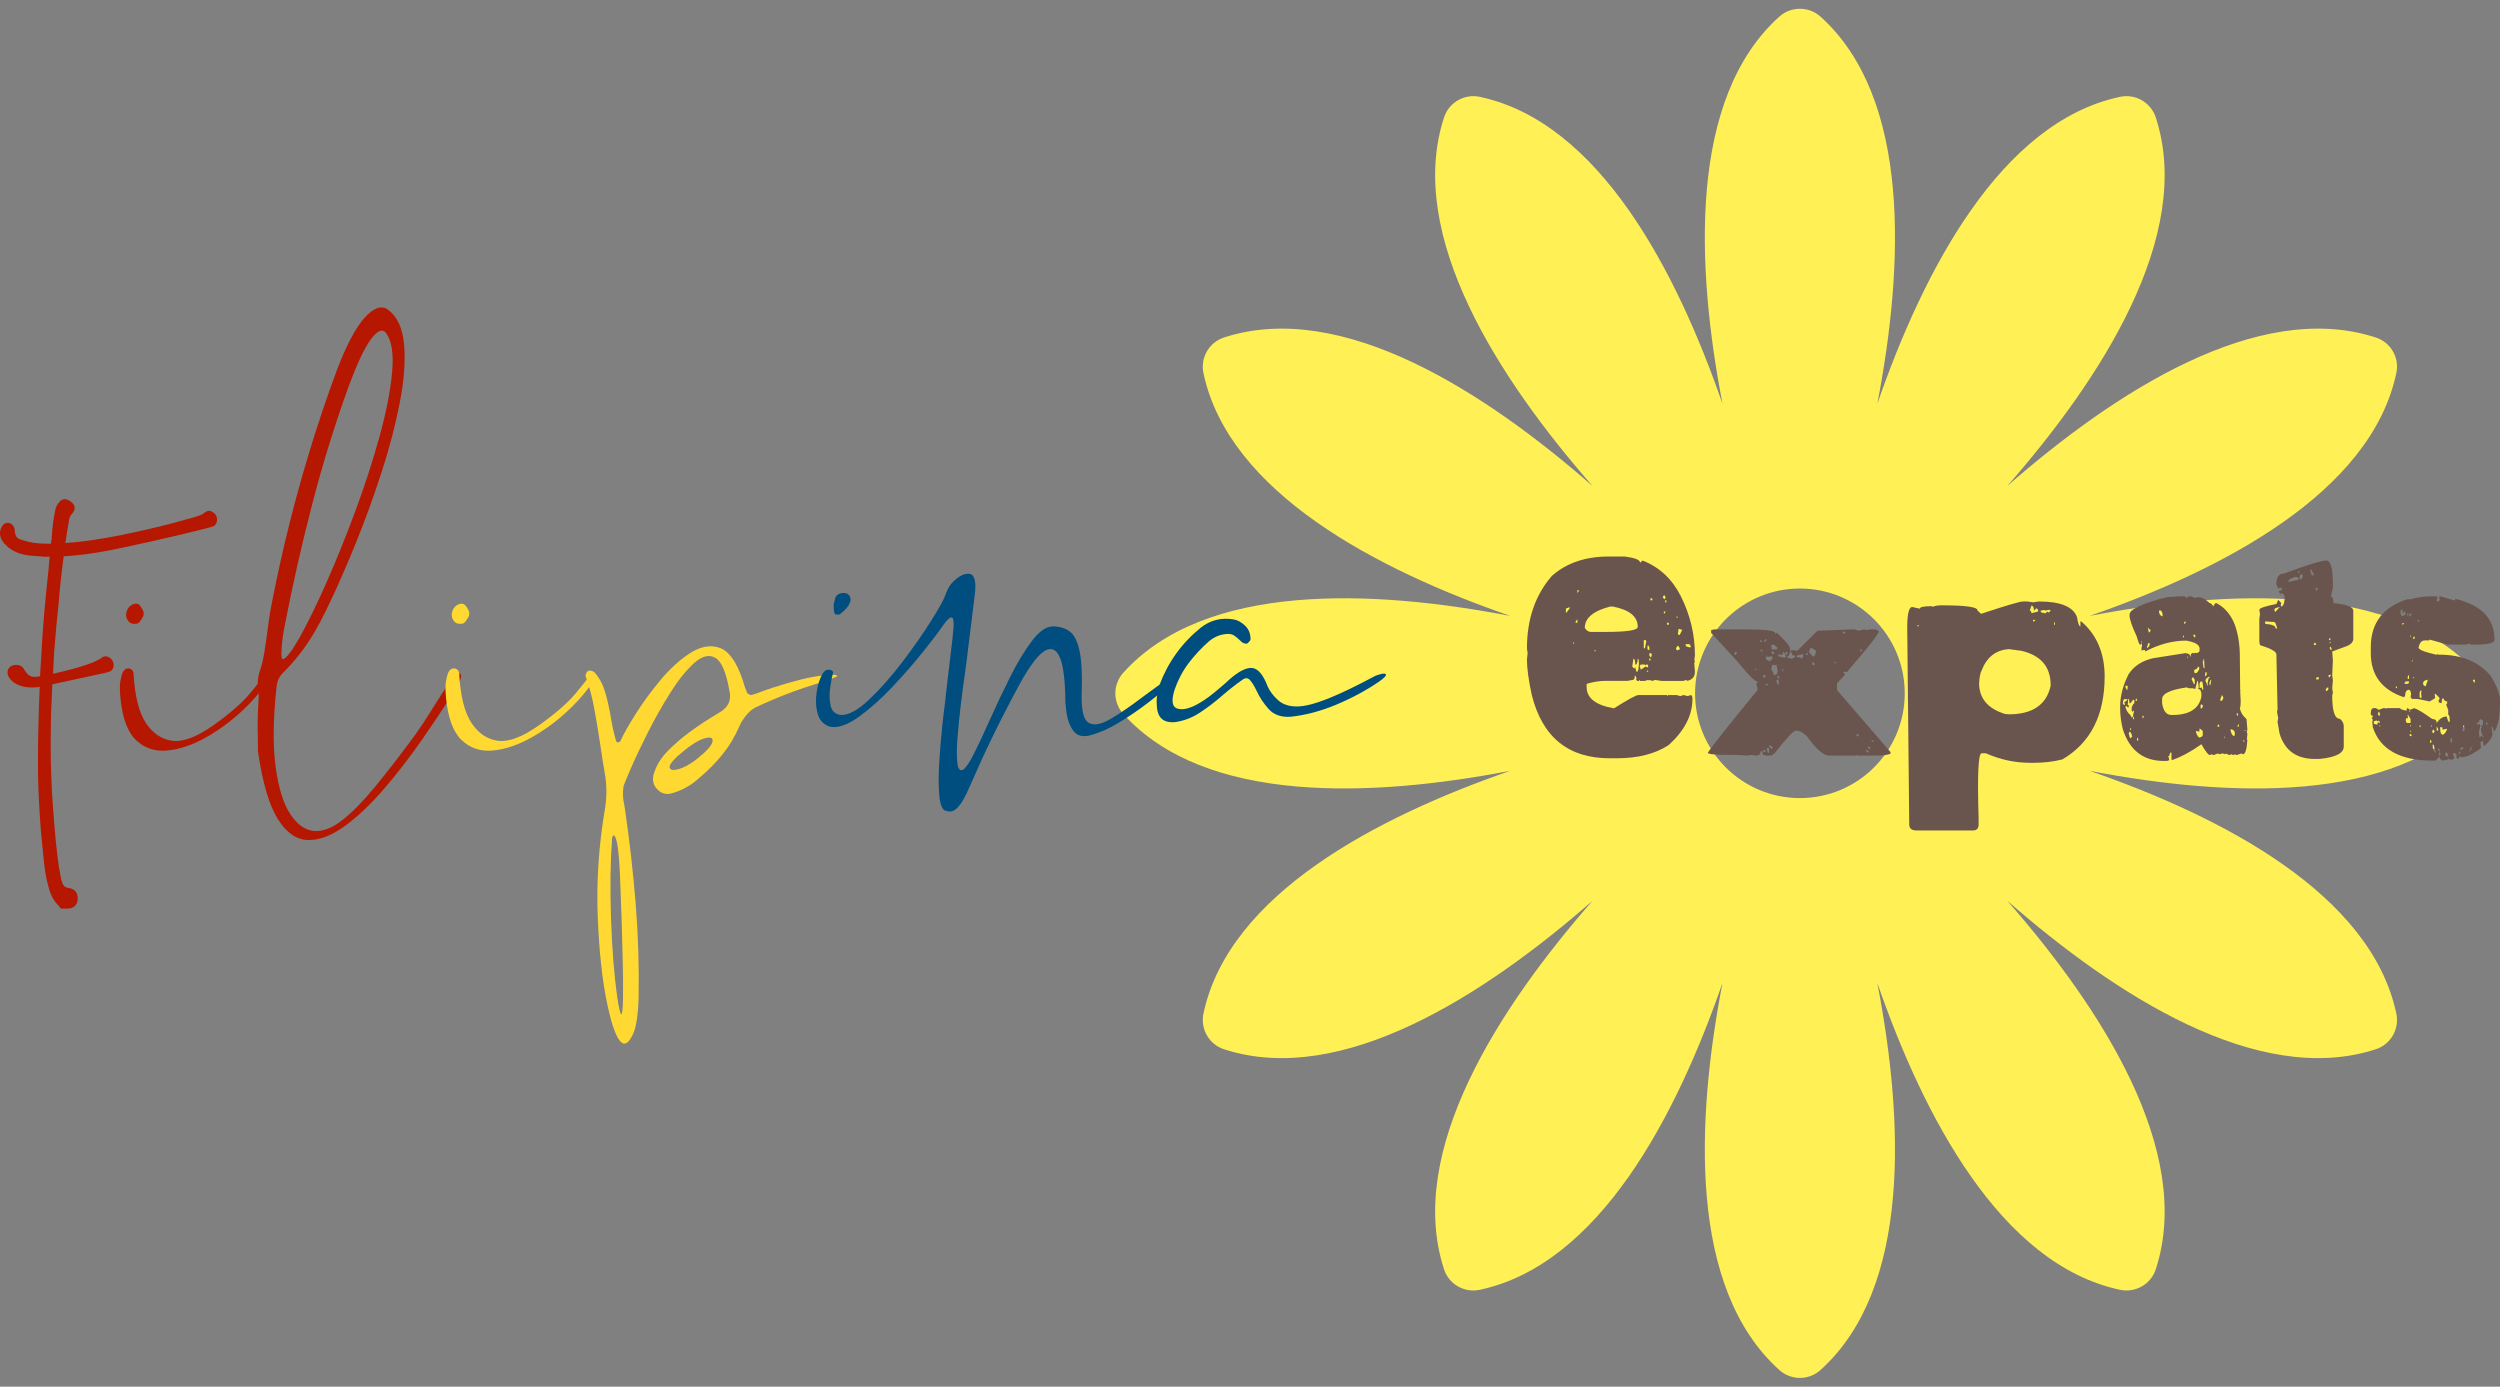 <?xml version="1.0" encoding="utf-8"?>
<!-- Generator: Adobe Illustrator 16.0.0, SVG Export Plug-In . SVG Version: 6.00 Build 0)  -->
<!DOCTYPE svg PUBLIC "-//W3C//DTD SVG 1.1//EN" "http://www.w3.org/Graphics/SVG/1.1/DTD/svg11.dtd">
<svg version="1.1" id="Layer_1" xmlns="http://www.w3.org/2000/svg" xmlns:xlink="http://www.w3.org/1999/xlink" x="0px" y="0px"
	 width="284.816px" height="157.98px" viewBox="0 0 284.816 157.98" enable-background="new 0 0 284.816 157.98"
	 xml:space="preserve">
<rect x="0" y="0" width="284.816" height="157.98" fill="#808080" stroke="none"/>
<g>
	<path fill="#FFF056" d="M205.056,67.05c6.594,0,11.943,5.349,11.943,11.943c0,6.593-5.351,11.93-11.943,11.93
		s-11.942-5.337-11.942-11.93C193.114,72.399,198.463,67.05,205.056,67.05z M205.056,1c-0.838,0-1.675,0.292-2.34,0.89
		c-10.363,9.317-9.502,28.419-6.482,44.103c-5.228-15.095-14.026-32.075-27.663-34.963c-1.75-0.371-3.504,0.651-4.059,2.352
		c-4.384,13.458,6.294,29.85,16.915,41.982c-12.133-10.621-28.524-21.299-41.982-16.915c-1.701,0.554-2.71,2.308-2.34,4.058
		c2.888,13.637,19.856,22.436,34.951,27.663c-15.685-3.019-34.773-3.881-44.091,6.483c-1.196,1.33-1.196,3.349,0,4.679
		c9.317,10.364,28.407,9.502,44.091,6.483c-15.095,5.228-32.063,14.026-34.951,27.663c-0.37,1.75,0.639,3.505,2.34,4.059
		c13.458,4.384,29.85-6.294,41.982-16.915c-10.621,12.132-21.299,28.524-16.915,41.982c0.554,1.7,2.309,2.71,4.059,2.34
		c13.637-2.888,22.436-19.856,27.663-34.951c-3.02,15.685-3.882,34.773,6.482,44.091c1.33,1.195,3.35,1.195,4.68,0
		c10.364-9.317,9.502-28.406,6.483-44.091c5.228,15.095,14.025,32.063,27.663,34.951c1.75,0.37,3.504-0.64,4.058-2.34
		c4.385-13.458-6.293-29.851-16.914-41.982c12.132,10.621,28.524,21.299,41.981,16.915c1.701-0.555,2.711-2.309,2.34-4.059
		c-2.888-13.637-19.855-22.436-34.95-27.663c15.684,3.019,34.772,3.881,44.09-6.483c1.196-1.33,1.196-3.349,0-4.679
		c-9.317-10.364-28.406-9.501-44.09-6.483c15.095-5.227,32.063-14.038,34.95-27.675c0.371-1.75-0.639-3.492-2.34-4.046
		c-13.457-4.384-29.85,6.293-41.981,16.915c10.621-12.132,21.299-28.524,16.914-41.982c-0.554-1.701-2.308-2.723-4.058-2.352
		c-13.638,2.888-22.436,19.868-27.663,34.963c3.019-15.684,3.881-34.785-6.483-44.103C206.731,1.292,205.894,1,205.056,1z"/>
	<rect x="126.069" fill="none" width="157.976" height="157.98"/>
	<g>
		<path fill="#B51700" d="M6.942,103.515c0,0-0.208-0.248-0.624-0.741c-0.287-0.364-0.521-0.833-0.702-1.404
			c-0.026-0.078-0.111-0.396-0.253-0.955c-0.143-0.56-0.292-1.58-0.449-3.062v-0.117l-0.078-0.78v-0.039
			c-0.026-0.078-0.039-0.208-0.039-0.39L4.68,94.935c-0.208-2.679-0.325-5.006-0.351-6.981v-1.677c0-2.158,0.065-4.836,0.195-8.034
			c-0.208,0.053-0.507,0.078-0.897,0.078c-0.494,0-0.923-0.064-1.287-0.195c-0.572-0.182-0.988-0.468-1.248-0.857
			c-0.156-0.208-0.234-0.43-0.234-0.663c0-0.234,0.078-0.43,0.234-0.585c0.182-0.182,0.429-0.273,0.741-0.273
			s0.559,0.092,0.741,0.273c0.104,0.104,0.169,0.194,0.195,0.272c0.182,0.313,0.364,0.526,0.546,0.644
			c0.182,0.117,0.39,0.176,0.624,0.176c0.26,0,0.468-0.025,0.624-0.078l0.156-2.613c0.13-2.574,0.403-5.784,0.819-9.633l0.117-1.365
			H4.992c-0.182-0.025-0.585-0.059-1.209-0.098c-0.624-0.038-1.195-0.148-1.716-0.331c-0.598-0.234-1.079-0.546-1.443-0.936
			C0.208,61.642,0,61.199,0,60.731c0-0.286,0.084-0.553,0.253-0.8c0.169-0.247,0.371-0.37,0.604-0.37
			c0.208,0,0.396,0.084,0.565,0.253c0.169,0.17,0.253,0.371,0.253,0.604c0.026,0.391,0.111,0.657,0.253,0.8
			c0.144,0.144,0.371,0.254,0.683,0.331c0.754,0.261,1.677,0.391,2.769,0.391h0.429c0-0.13,0.025-0.325,0.078-0.585v-0.078
			c0.078-1.195,0.208-2.21,0.39-3.042c0.052-0.391,0.195-0.715,0.429-0.976c0.181-0.259,0.416-0.39,0.702-0.39
			c0.208,0,0.442,0.104,0.702,0.313c0.26,0.208,0.39,0.416,0.39,0.624v0.077c0,0.209-0.092,0.417-0.273,0.624
			c-0.183,0.183-0.299,0.41-0.351,0.683C7.825,59.464,7.8,59.626,7.8,59.678l-0.039,0.156l-0.312,2.028
			c1.742-0.104,3.848-0.403,6.318-0.897c2.184-0.441,4.173-0.902,5.967-1.384s2.691-0.734,2.691-0.761
			c0.416-0.104,0.715-0.247,0.897-0.429c0.182-0.13,0.337-0.195,0.468-0.195c0.181,0,0.39,0.091,0.624,0.272
			c0.208,0.183,0.312,0.43,0.312,0.741c0,0.339-0.13,0.585-0.39,0.741c-0.078,0.026-0.248,0.078-0.507,0.156
			c-0.468,0.13-1.599,0.409-3.393,0.838c-1.794,0.43-3.849,0.892-6.162,1.385c-2.548,0.572-4.889,0.923-7.02,1.053
			c-0.26,1.977-0.455,3.797-0.585,5.46c-0.182,1.639-0.338,3.329-0.468,5.07c-0.026,0.104-0.039,0.261-0.039,0.468L6.045,76.76
			c2.886-0.649,4.719-1.248,5.499-1.794c0.13-0.13,0.286-0.194,0.468-0.194c0.234,0,0.442,0.091,0.624,0.272
			c0.208,0.209,0.312,0.442,0.312,0.702c0,0.338-0.13,0.585-0.39,0.741c-0.078,0.026-0.247,0.078-0.507,0.156l-5.967,1.287H5.967
			l-0.156,3.432l-0.039,3.275c0,2.652,0.091,5.122,0.273,7.41c0.182,2.652,0.403,4.888,0.663,6.708l0.273,1.482
			c0.078,0.286,0.175,0.507,0.292,0.663c0.117,0.156,0.318,0.247,0.604,0.272c0.649,0.104,0.975,0.508,0.975,1.209
			c0,0.338-0.104,0.611-0.312,0.819c-0.208,0.208-0.481,0.313-0.819,0.313C7.201,103.515,6.942,103.515,6.942,103.515z"/>
	</g>
	<g>
		<path fill="#B51700" d="M13.92,76.752c0.114-0.305,0.27-0.492,0.466-0.562c0.197-0.07,0.378-0.054,0.543,0.047
			c0.165,0.103,0.26,0.261,0.286,0.477c0.14,2.59,0.612,4.481,1.418,5.675s1.819,1.863,3.038,2.009
			c1.219,0.146,2.764-0.444,4.637-1.771c1.872-1.327,3.266-2.539,4.18-3.638c0.914-1.098,1.492-1.831,1.733-2.199
			c0.025-0.025,0.06-0.044,0.105-0.057c0.044-0.013,0.085-0.022,0.124-0.029c0.038-0.006,0.057-0.003,0.057,0.01
			c0.013,0.025,0.032,0.051,0.057,0.076c0.051,0.089,0.095,0.175,0.133,0.257c0.038,0.083,0.044,0.149,0.019,0.2
			c-0.762,1.244-1.79,2.476-3.085,3.694s-2.698,2.25-4.208,3.095c-1.511,0.844-2.968,1.333-4.37,1.466
			c-1.403,0.134-2.59-0.263-3.562-1.19c-0.971-0.926-1.564-2.551-1.78-4.875c-0.051-0.52-0.066-0.974-0.048-1.361
			C13.682,77.688,13.768,77.247,13.92,76.752z M15.691,71.021c-0.127,0.051-0.286,0.066-0.476,0.047
			c-0.19-0.019-0.343-0.072-0.457-0.162c-0.419-0.405-0.501-0.888-0.248-1.447c0.114-0.253,0.305-0.447,0.571-0.58
			c0.267-0.134,0.501-0.143,0.705-0.029c0.178,0.141,0.317,0.324,0.419,0.553c0.051,0.102,0.102,0.197,0.152,0.285
			c0,0.052,0,0.108,0,0.172c0.013,0.127,0,0.241-0.038,0.343c-0.025,0.038-0.051,0.083-0.076,0.134
			c-0.076,0.14-0.159,0.272-0.248,0.399S15.805,70.957,15.691,71.021z"/>
		<path fill="#B51700" d="M52.455,76.828c0.241,0.14-0.025,0.825-0.8,2.057c-1.079,1.714-2.298,3.545-3.656,5.494
			c-1.358,1.948-2.784,3.789-4.275,5.522c-1.492,1.732-2.977,3.139-4.456,4.218s-2.872,1.605-4.18,1.581
			c-1.308-0.026-2.454-0.822-3.438-2.391c-0.984-1.567-1.736-4.129-2.256-7.684c0-0.521-0.006-1.054-0.019-1.6
			c-0.051-1.346-0.025-2.71,0.076-4.094c0.038-0.432,0.032-0.87-0.019-1.314c-0.127-0.736-0.07-1.467,0.171-2.189
			c0.19-0.496,0.355-1.165,0.495-2.01c0.14-0.844,0.267-1.71,0.381-2.6c0.114-0.926,0.229-1.707,0.343-2.342
			c1.777-9.382,4.304-18.503,7.579-27.365c1.104-2.868,2.161-4.853,3.171-5.95c1.009-1.099,1.875-1.399,2.599-0.905
			c1.079,0.788,1.701,2.117,1.866,3.99c0.165,1.872,0.003,4.072-0.486,6.598c-0.489,2.527-1.177,5.164-2.066,7.913
			c-0.889,2.748-1.847,5.393-2.875,7.931c-1.028,2.54-1.99,4.755-2.885,6.646c-0.896,1.892-1.603,3.244-2.124,4.057
			c-0.927,1.536-2.025,2.932-3.294,4.189c-0.47,0.444-0.736,0.996-0.8,1.656c-0.394,3.644-0.432,6.665-0.114,9.064
			s0.87,4.205,1.657,5.418c0.787,1.212,1.695,1.862,2.723,1.951c1.016,0.076,2.101-0.342,3.256-1.256s2.406-2.193,3.751-3.838
			c1.346-1.644,2.806-3.532,4.38-5.665c0.724-1.003,1.479-2.146,2.266-3.428c0.609-0.978,1.181-1.859,1.714-2.647
			c0.203-0.278,0.372-0.498,0.504-0.656c0.134-0.159,0.245-0.276,0.333-0.353s0.159-0.12,0.209-0.134
			c0.051-0.012,0.095-0.009,0.133,0.01c0.038,0.02,0.063,0.042,0.076,0.066C52.423,76.797,52.442,76.815,52.455,76.828z
			 M32.479,71.058c-0.127,0.598-0.229,1.207-0.305,1.828c-0.076,0.623-0.114,1.146-0.114,1.571c0,0.426,0.057,0.638,0.171,0.638
			c0.381-0.076,1.016-0.9,1.904-2.475s1.895-3.628,3.019-6.161c1.123-2.532,2.228-5.262,3.313-8.188
			c1.085-2.926,2.012-5.782,2.78-8.569c0.768-2.786,1.244-5.23,1.428-7.331c0.184-2.102-0.054-3.59-0.714-4.466
			c-0.419-0.482-0.994-0.226-1.724,0.771c-0.73,0.996-1.564,2.765-2.504,5.304c-1.587,4.393-2.968,8.849-4.142,13.367
			C34.417,61.867,33.38,66.438,32.479,71.058z"/>
	</g>
	<g>
		<path fill="#FFD932" d="M51.017,76.752c0.114-0.305,0.27-0.492,0.466-0.562c0.197-0.07,0.378-0.054,0.543,0.047
			c0.165,0.103,0.26,0.261,0.286,0.477c0.14,2.59,0.612,4.481,1.418,5.675s1.819,1.863,3.038,2.009
			c1.219,0.146,2.764-0.444,4.637-1.771c1.872-1.327,3.266-2.539,4.18-3.638c0.914-1.098,1.492-1.831,1.733-2.199
			c0.025-0.025,0.06-0.044,0.105-0.057c0.044-0.013,0.085-0.022,0.124-0.029c0.038-0.006,0.057-0.003,0.057,0.01
			c0.013,0.025,0.032,0.051,0.057,0.076c0.051,0.089,0.095,0.175,0.133,0.257c0.038,0.083,0.044,0.149,0.019,0.2
			c-0.762,1.244-1.79,2.476-3.085,3.694s-2.698,2.25-4.208,3.095c-1.511,0.844-2.968,1.333-4.37,1.466
			c-1.403,0.134-2.59-0.263-3.562-1.19c-0.971-0.926-1.564-2.551-1.78-4.875c-0.051-0.52-0.066-0.974-0.048-1.361
			C50.779,77.688,50.864,77.247,51.017,76.752z M52.788,71.021c-0.127,0.051-0.286,0.066-0.476,0.047
			c-0.19-0.019-0.343-0.072-0.457-0.162c-0.419-0.405-0.501-0.888-0.248-1.447c0.114-0.253,0.305-0.447,0.571-0.58
			c0.267-0.134,0.501-0.143,0.705-0.029c0.178,0.141,0.317,0.324,0.419,0.553c0.051,0.102,0.102,0.197,0.152,0.285
			c0,0.052,0,0.108,0,0.172c0.013,0.127,0,0.241-0.038,0.343c-0.025,0.038-0.051,0.083-0.076,0.134
			c-0.076,0.14-0.159,0.272-0.248,0.399S52.902,70.957,52.788,71.021z"/>
		<path fill="#FFD932" d="M70.413,84.598c0.051-0.013,0.102-0.035,0.152-0.066c0.051-0.032,0.089-0.067,0.114-0.104
			c0.33-0.736,0.901-1.752,1.714-3.047s1.765-2.597,2.856-3.904s2.225-2.336,3.399-3.085s2.282-0.945,3.323-0.591
			c1.041,0.356,1.911,1.55,2.609,3.58c0.038,0.128,0.076,0.248,0.114,0.362c0.114,0.406,0.254,0.8,0.419,1.181
			c0.051,0.076,0.133,0.143,0.248,0.2c0.114,0.057,0.209,0.073,0.286,0.048c0.394-0.115,0.781-0.248,1.162-0.4
			c0.33-0.127,0.667-0.241,1.009-0.343c0.025-0.013,0.051-0.025,0.076-0.038c1.13-0.368,2.266-0.698,3.409-0.99
			s2.311-0.47,3.504-0.533c0.241,0,0.406,0.025,0.495,0.076s0.095,0.096,0.019,0.133c-0.482,0.229-0.984,0.426-1.504,0.591
			c-2.691,0.774-5.288,1.759-7.789,2.952c-0.381,0.203-0.736,0.514-1.066,0.933s-0.578,0.825-0.743,1.219
			c-0.508,1.181-1.155,2.254-1.942,3.218c-0.787,0.965-1.669,1.854-2.647,2.666c-0.901,0.825-1.942,1.403-3.123,1.733
			c-0.571,0.152-1.079,0.031-1.523-0.362c-0.521-0.47-0.698-1.06-0.533-1.771c0.305-1.028,0.863-1.945,1.676-2.752
			c0.813-0.806,1.644-1.52,2.495-2.142c0.99-0.725,2.012-1.396,3.066-2.02c0.165-0.101,0.33-0.202,0.495-0.305
			c0.825-0.558,1.136-1.307,0.933-2.246c-0.368-2.158-0.908-3.44-1.619-3.848c-0.711-0.405-1.514-0.209-2.409,0.591
			c-0.896,0.8-1.803,1.93-2.724,3.39s-1.777,2.978-2.57,4.551C73,85.049,72.355,86.41,71.86,87.559
			c-0.495,1.149-0.768,1.813-0.819,1.99c-0.114,0.724-0.089,1.435,0.076,2.133c0.025,0.152,0.051,0.305,0.076,0.457
			c0.521,3.567,0.927,7.145,1.219,10.73c0.292,3.587,0.406,7.188,0.343,10.808c-0.063,1.98-0.276,3.357-0.638,4.132
			c-0.362,0.774-0.714,1.136-1.057,1.085c-0.635-0.152-1.248-1.587-1.837-4.303c-0.591-2.718-0.965-6.094-1.124-10.131
			s0.111-8.113,0.81-12.227c0.241-1.408,0.235-2.812-0.019-4.208c-0.165-0.914-0.324-1.917-0.476-3.009
			c-0.203-1.396-0.435-2.799-0.695-4.209c-0.26-1.408-0.593-2.659-1-3.751c-0.025-0.076-0.016-0.168,0.029-0.276
			c0.044-0.107,0.098-0.199,0.162-0.275c0.114-0.102,0.257-0.134,0.428-0.096c0.172,0.038,0.314,0.114,0.429,0.229
			c0.546,0.635,0.946,1.399,1.2,2.295c0.254,0.895,0.463,1.831,0.628,2.809c0.152,0.939,0.349,1.828,0.59,2.666
			c0.013,0.038,0.044,0.076,0.095,0.114S70.375,84.585,70.413,84.598z M70.318,113.601c0.216,1.396,0.375,2.047,0.476,1.951
			c0.102-0.095,0.162-0.679,0.181-1.752c0.019-1.072,0.012-2.393-0.02-3.961c-0.032-1.567-0.073-3.133-0.124-4.693
			c-0.051-1.563-0.099-2.876-0.143-3.942s-0.066-1.638-0.066-1.714c-0.051-1.041-0.111-1.866-0.181-2.476
			c-0.07-0.609-0.146-1.054-0.229-1.333c-0.083-0.279-0.159-0.441-0.229-0.485c-0.07-0.045-0.13-0.02-0.181,0.076
			c-0.051,0.095-0.076,0.212-0.076,0.353c-0.19,2.551-0.229,5.554-0.114,9.007S69.962,111.073,70.318,113.601z M79.23,86.597
			c1.206-0.938,1.854-1.641,1.942-2.104c0.089-0.464-0.238-0.581-0.98-0.353c-0.743,0.229-1.755,0.908-3.038,2.038
			c-0.66,0.621-0.946,1.057-0.857,1.304c0.089,0.248,0.416,0.299,0.98,0.152C77.843,87.489,78.494,87.143,79.23,86.597z"/>
	</g>
	<g>
		<path fill="#004D80" d="M133.511,77.038c0.076-0.025,0.162-0.032,0.257-0.02c0.096,0.013,0.165,0.051,0.21,0.114
			c0.044,0.063,0.016,0.152-0.086,0.267c-1.98,1.904-4.145,3.561-6.494,4.971c-1.028,0.635-2.12,1.11-3.275,1.428
			c-0.838,0.178-1.454-0.003-1.847-0.543c-0.394-0.539-0.647-1.199-0.762-1.98c-0.114-0.78-0.165-1.463-0.152-2.047
			c-0.076-3.301-0.578-5.056-1.504-5.266c-0.927-0.209-2.209,1.209-3.847,4.256c-1.143,2.121-2.234,4.26-3.275,6.418
			c-0.546,1.13-1.066,2.266-1.562,3.408c-0.33,0.749-0.667,1.498-1.009,2.248c-0.368,0.773-0.698,1.316-0.99,1.628
			c-0.292,0.311-0.549,0.482-0.771,0.514c-0.222,0.032-0.416,0.016-0.581-0.048c-0.038,0-0.07-0.006-0.095-0.019
			c-0.381-0.114-0.619-0.68-0.714-1.694c-0.096-1.017-0.102-2.231-0.02-3.647c0.083-1.415,0.194-2.783,0.333-4.104
			s0.26-2.343,0.362-3.065c0.025-0.279,0.044-0.482,0.057-0.609c0.152-1.346,0.311-2.691,0.476-4.037
			c0.089-0.801,0.184-1.606,0.286-2.419c0-0.076,0.006-0.158,0.019-0.247c0.038-0.305,0.073-0.639,0.104-1
			c0.032-0.362,0.025-0.663-0.019-0.904c-0.045-0.241-0.152-0.337-0.324-0.286c-0.171,0.051-0.441,0.33-0.809,0.838
			c-0.444,0.66-1.19,1.647-2.238,2.961c-1.047,1.314-2.225,2.666-3.532,4.057c-1.308,1.39-2.593,2.539-3.856,3.446
			c-1.263,0.908-2.333,1.292-3.208,1.152c-0.762-0.203-1.253-0.688-1.476-1.457c-0.222-0.768-0.267-1.59-0.133-2.466
			c0.133-0.876,0.358-1.587,0.676-2.133c0.165-0.254,0.343-0.399,0.533-0.438c0.19-0.037,0.353-0.019,0.485,0.058
			c0.134,0.076,0.194,0.159,0.181,0.247c-0.114,0.407-0.226,0.981-0.333,1.724c-0.108,0.743-0.089,1.432,0.058,2.066
			c0.146,0.635,0.549,0.984,1.209,1.048c0.889,0,1.961-0.601,3.218-1.8c1.257-1.2,2.517-2.631,3.78-4.294s2.343-3.209,3.237-4.638
			c0.896-1.428,1.425-2.377,1.59-2.847c0.127-0.355,0.248-0.645,0.362-0.866c0.114-0.223,0.267-0.435,0.457-0.638
			c0.686-0.711,1.317-1.048,1.895-1.01s0.816,0.705,0.714,2c-0.14,1.193-0.286,2.387-0.438,3.58
			c-0.114,0.863-0.222,1.727-0.324,2.59c-0.076,0.711-0.197,1.676-0.362,2.895c-0.178,1.206-0.349,2.491-0.514,3.855
			c-0.165,1.365-0.292,2.645-0.381,3.838s-0.092,2.129-0.009,2.809c0.082,0.679,0.295,0.936,0.638,0.771
			c0.33-0.217,0.749-0.832,1.257-1.848s1.085-2.247,1.733-3.694c0.736-1.65,1.52-3.307,2.352-4.97
			c0.831-1.663,1.669-3.054,2.514-4.171c0.844-1.117,1.653-1.669,2.428-1.657c0.736,0.014,1.361,0.207,1.876,0.581
			c0.514,0.375,0.888,1.117,1.123,2.229c0.235,1.11,0.314,2.777,0.238,4.999c-0.038,1.789,0.231,2.85,0.81,3.18
			c0.577,0.33,1.396,0.188,2.456-0.429c1.06-0.615,2.282-1.45,3.666-2.504C131.226,78.618,132.343,77.825,133.511,77.038z
			 M95.159,68.126c0.063-0.191,0.193-0.337,0.391-0.438c0.196-0.102,0.416-0.146,0.657-0.134c0.241,0.026,0.425,0.128,0.552,0.305
			c0.127,0.179,0.171,0.375,0.133,0.591c-0.089,0.317-0.232,0.587-0.428,0.81c-0.197,0.222-0.416,0.428-0.657,0.619
			c-0.025,0.025-0.051,0.051-0.076,0.076c-0.063,0.051-0.146,0.072-0.248,0.066c-0.102-0.007-0.203-0.016-0.305-0.029
			c-0.025-0.012-0.054-0.047-0.085-0.104c-0.032-0.057-0.054-0.117-0.067-0.181c-0.025-0.127-0.038-0.279-0.038-0.457
			c0-0.089-0.006-0.184-0.019-0.285c0.013-0.063,0.025-0.134,0.038-0.21C95.044,68.563,95.095,68.354,95.159,68.126z"/>
		<path fill="#004D80" d="M156.677,76.999c0.66-0.253,1.057-0.32,1.19-0.199c0.133,0.12-0.124,0.409-0.771,0.866
			c-1.473,1.003-3.098,1.876-4.875,2.618c-1.777,0.743-3.529,1.203-5.256,1.381c-1.054,0.051-1.87-0.251-2.447-0.904
			c-0.578-0.654-1.031-1.343-1.361-2.066c-0.254-0.533-0.501-0.937-0.743-1.209c-0.241-0.273-0.527-0.289-0.857-0.048
			c-0.762,0.533-1.511,1.117-2.247,1.752c-0.838,0.736-1.704,1.399-2.6,1.99c-0.895,0.59-1.856,0.955-2.885,1.095
			c-1.219,0.089-1.892-0.457-2.019-1.638c-0.089-0.889,0.006-1.752,0.286-2.59c0.978-2.615,2.552-4.799,4.723-6.551
			c1.092-0.851,2.323-1.161,3.694-0.933c0.444,0.063,0.882,0.295,1.314,0.694c0.432,0.4,0.647,0.924,0.647,1.571
			c-0.013,0.089-0.054,0.172-0.124,0.248s-0.143,0.146-0.219,0.209l-0.019,0.02c-0.038,0.025-0.085,0.034-0.143,0.028
			c-0.057-0.007-0.117-0.016-0.181-0.028c-0.102-0.025-0.197-0.07-0.286-0.134c-0.089-0.076-0.178-0.158-0.267-0.247
			c-0.19-0.191-0.394-0.359-0.609-0.505c-0.216-0.146-0.47-0.213-0.762-0.2c-0.787,0.038-1.485,0.312-2.095,0.818
			c-0.876,0.762-1.657,1.597-2.342,2.505c-0.686,0.907-1.219,1.913-1.6,3.019c-0.381,1.206-0.305,1.917,0.229,2.133
			s1.257,0.095,2.171-0.362c0.673-0.355,1.327-0.79,1.961-1.305c0.635-0.514,1.149-0.948,1.542-1.304
			c0.14-0.127,0.248-0.229,0.324-0.305c1.104-0.965,1.983-1.403,2.637-1.314s1.229,0.781,1.724,2.076
			c0.229,0.533,0.612,1.05,1.152,1.552c0.539,0.501,1.26,0.752,2.161,0.752s2.101-0.302,3.599-0.904
			C152.824,78.977,154.608,78.117,156.677,76.999z"/>
	</g>
	<g>
		<path fill="#69554D" d="M183.253,63.403h1.866c1.155,0.152,1.733,0.387,1.733,0.704l0.285-0.247
			c1.917,0.749,3.371,2.107,4.361,4.074c1.066,2.133,1.6,4.374,1.6,6.723l-0.076,0.59h0.076l-0.076,0.344l0.076,0.933
			c0,0.571-0.299,0.921-0.896,1.048l-0.076-0.115l-0.343,0.115h-2.494l-0.762-0.115l-0.21,0.115l-0.495-0.115v0.115l-0.057-0.115
			l-0.362,0.115h-0.552l-0.058-0.115l-0.076,0.115h-0.21l-0.076-0.115h-0.057l0.057-0.113v-0.134L186.3,76.98h-0.057
			c0,0.317-0.07,0.476-0.21,0.476l-0.628,0.115h-2.571c-0.635,0-1.327,0.113-2.075,0.342v0.344c0,1.282,1.041,2.094,3.123,2.438
			c1.586-1.003,2.507-1.505,2.761-1.505h3.275l0.058,0.114l0.076-0.114h0.971l0.419,0.114l0.343-0.114h0.057l0.42,0.114l0.361-0.114
			c0.127,0,0.19,0.152,0.19,0.457c0,1.841-0.901,3.587-2.704,5.237c-1.549,1.003-3.51,1.504-5.885,1.504h-0.838
			c-4.709,0-7.668-2.399-8.873-7.198c-0.369-1.701-0.553-3.053-0.553-4.056l0.076-0.705l-0.076-0.571
			c0-3.313,0.945-6.062,2.838-8.245C178.46,64.14,180.613,63.403,183.253,63.403z M178.398,69.325v0.457h0.076l0.418-0.571h-0.152
			L178.398,69.325z M179.236,73.153v0.229h0.057v-0.229H179.236z M179.501,70.829v0.115h0.21v-0.344h-0.058L179.501,70.829z
			 M179.711,67.23v0.343l0.152-0.229V67.23H179.711z M180.549,71.534c0.19,0.305,0.419,0.457,0.686,0.457h1.733
			c2.412,0,3.617-0.19,3.617-0.571c0-1.181-0.951-1.955-2.855-2.323h-0.268C181.521,69.592,180.549,70.404,180.549,71.534z
			 M181.654,74.086V74.2h0.133v-0.114H181.654z M186.091,75.019l-0.134,0.914l0.21,0.248l0.076-0.133h0.057l0.133,0.476h0.076
			c0.141,0,0.21-0.463,0.21-1.39h-0.21v0.113h0.134v0.115h-0.134c0,0.229-0.044,0.342-0.133,0.342H186.3
			C186.3,75.312,186.23,75.083,186.091,75.019z M186.795,75.819l0.134,0.476l0.552-0.362l0.21,0.115l0.076-0.115v-0.113
			l-0.076-0.115h-0.134l-0.076,0.115l-0.076-0.115h-0.476l-0.076,0.115H186.795z M187.271,72.925v0.933h0.134l0.152-0.819
			l-0.076-0.113H187.271z M187.615,76.409v0.114h0.152v-0.114H187.615z M187.767,73.495l-0.076,0.115v0.361l0.209,0.114v-0.343
			L187.767,73.495z M187.9,74.429v0.229l0.076,0.114v0.114l0.19-0.114v-0.343H187.9z M187.9,75.019v0.229h0.133v-0.229H187.9z
			 M188.033,68.163v0.229h0.21v-0.229H188.033z M189.423,68.05l0.209,0.229l0.134-0.229l-0.134-0.229h-0.076L189.423,68.05z
			 M189.556,69.668v0.229h0.076l0.134-0.229H189.556z M189.708,68.392v0.229h0.134v-0.229H189.708z M189.918,70.944v0.229h0.19
			v-0.229H189.918z M190.947,73.857c0,0.152,0.07,0.229,0.209,0.229l0.21-0.114v-0.114l-0.134-0.247h-0.152L190.947,73.857z
			 M191.023,70.144v0.229h0.133L191.023,70.144z M191.232,71.648l-0.076,0.571l0.076,0.114h0.134l0.286-0.571l-0.362-0.114H191.232z
			 M192.051,73.382v0.229l0.362,0.133h0.209V73.61l-0.152-0.229H192.051z"/>
		<path fill="#69554D" d="M195.308,71.706h3.428c2.322,0,3.484,0.133,3.484,0.399v0.076h0.076l0.076-0.076h0.076
			c0.99,0.914,1.485,1.518,1.485,1.81v0.229l0.362-0.076l0.457,0.076l2.304-2.285L211,71.706h0.285l0.457,0.152l0.666-0.152
			l0.229,0.076l0.438-0.076h0.515c0.178,0,0.33,0.076,0.457,0.229c-0.039,0.33-1.258,1.879-3.656,4.646h-0.058l-0.229-0.076
			l-0.076,0.076v0.076l0.152,0.152v0.076l-0.896,0.951v0.781l6.094,7.064v0.172c-0.266,0.152-0.863,0.229-1.789,0.229h-2
			l-0.076-0.076l-0.076,0.076h-3.047c-0.647,0-1.492-0.736-2.533-2.209c-0.443-0.419-0.838-0.629-1.18-0.629h-0.076
			c-0.279,0-1.073,0.838-2.381,2.514c-0.203,0.217-0.4,0.324-0.59,0.324v-0.076l-0.076,0.076h-0.381l-0.438-0.152l0.076-0.076
			v-0.248h-0.229c0,0.318-0.196,0.477-0.591,0.477l-0.305-0.076v0.076l-0.076-0.076h-0.133l-0.381,0.076v-0.076l-0.076,0.076
			l-1.104-0.076h-0.609c-1.828,0-2.742-0.082-2.742-0.248c0.419-0.672,2.304-3.053,5.655-7.141V78.39l-0.152-0.553h0.076
			l0.152-0.152c-0.33,0-1.148-0.812-2.456-2.438l-2.895-3.142v-0.323L195.308,71.706z M197.612,74.372v0.247h0.076l0.229-0.247
			l-0.152-0.152L197.612,74.372z M199.992,76.181l-0.076,0.076v0.076h0.229L199.992,76.181z M200.506,72.962v0.152h0.229v-0.152
			H200.506z M200.659,73.991l-0.076,0.076v0.076l0.076,0.076h0.152v-0.076L200.659,73.991z M200.811,77.057l0.229,0.152h0.076
			v-0.323h-0.152L200.811,77.057z M200.887,85.454v0.229h0.229v-0.229H200.887z M200.963,73.038l0.076,0.076h0.076l0.134-0.152
			V72.81h-0.076L200.963,73.038z M201.25,74.695l-0.076,0.381c0.189,0.165,0.367,0.247,0.533,0.247v-0.152
			c0.139,0,0.209-0.057,0.209-0.171v-0.229h-0.057l-0.533,0.076v-0.152H201.25z M201.173,77.913v0.152h0.229v-0.152H201.173z
			 M201.25,85.226l0.152,0.533h0.152v-0.533H201.25z M201.554,84.902v0.152l0.361,0.323v-0.323l-0.285-0.152H201.554z
			 M201.783,73.515l0.076,0.477h0.209l0.076-0.076l0.076,0.076h0.152l0.152-0.172l-0.457-0.381h-0.152l-0.057,0.076H201.783z
			 M201.783,74.372l0.209,0.171l0.076-0.095h0.076l-0.076-0.229h-0.152L201.783,74.372z M201.916,75.704l-0.133,0.629
			c0.127,0,0.222,0.185,0.285,0.553h0.229l0.229-0.229l-0.076-0.076l0.076-0.076v-0.076l-0.152-0.725l-0.229,0.096L201.916,75.704z
			 M202.373,77.514c0.051,0.317,0.127,0.476,0.229,0.476h0.057v-0.076l-0.057-0.552L202.373,77.514z M202.449,77.133l0.209,0.152
			l0.076-0.076v-0.076l-0.133-0.171L202.449,77.133z M203.115,74.296c0,0.216-0.051,0.323-0.152,0.323l-0.361-0.076v0.229
			l0.666,0.152l0.21-0.076c-0.114-0.368-0.21-0.552-0.286-0.552H203.115z M203.039,76.257v0.248l0.152-0.172v-0.076H203.039z
			 M203.419,74.296v0.247h0.21v-0.247H203.419z M203.934,74.22c-0.038,0.368-0.14,0.552-0.305,0.552v0.076
			c0,0.102,0.152,0.152,0.457,0.152v0.076c0.292-0.114,0.438-0.216,0.438-0.305l-0.152-0.152l-0.076,0.076h-0.076
			C204.13,74.378,204.036,74.22,203.934,74.22z M204.677,74.695v0.076l0.152,0.152h0.076l0.076-0.076h0.057L205.191,75h0.076
			l0.152-0.152v-0.305h-0.076L204.677,74.695z M205.724,74.543l0.057,0.076h0.152v-0.247h-0.076L205.724,74.543z M206.238,73.819
			l-0.152,0.477l0.438,0.476h0.076c0.14,0,0.241-0.21,0.305-0.628C206.613,73.928,206.39,73.819,206.238,73.819z M206.466,75.476
			v0.229l0.21,0.096l0.076-0.096l-0.076-0.229H206.466z M208.98,75.399v0.152h0.152v-0.152H208.98z M210.028,71.935l-0.076,0.095
			v0.152h0.152l0.152-0.152L210.028,71.935z M211.513,83.646v0.229h0.229v-0.229H211.513z M211.894,73.991v0.076l0.133,0.152h0.076
			v-0.229H211.894z M212.56,85.454v0.076l0.21,0.229l0.152-0.152l-0.229-0.152H212.56z M212.77,85.055v0.076l0.229,0.247
			l0.076-0.076v-0.076l-0.152-0.171H212.77z M213.227,84.351v0.152h0.229v-0.152H213.227z"/>
		<path fill="#69554D" d="M230.957,68.525l0.666,0.095l0.666-0.095c2.463,0,3.91,0.597,4.342,1.79
			c0.102,0.698,0.229,1.047,0.381,1.047v-0.57h0.096c1.777,1.536,2.666,3.631,2.666,6.283c0,4.406-1.605,7.555-4.818,9.445
			c-1.053,0.254-2.101,0.381-3.142,0.381h-0.571c-1.701,0-3.371-0.361-5.008-1.085h-0.477c-0.381,0-0.495,2.456-0.343,7.37v0.762
			c0,0.443-0.222,0.666-0.667,0.666h-6.379c-0.571,0-0.857-0.223-0.857-0.666l-0.229-22.414c0-1.587,0.191-2.381,0.572-2.381
			l0.856,0.191c0-0.191,0.476-0.286,1.429-0.286v0.095c0.254-0.126,0.603-0.189,1.047-0.189h0.096c2.666,0,3.998,0.189,3.998,0.57
			l0.381,0.381h0.096c2.78-0.926,4.354-1.39,4.723-1.39H230.957z M218.425,71.249v0.095h0.191v-0.095H218.425z M225.472,77.818
			c0,1.739,0.983,2.913,2.951,3.522l0.438,0.039c2.691,0,4.279-1.079,4.762-3.238v-0.095c0-2.082-1.111-3.383-3.333-3.903
			l-1.429-0.191c-1.484,0.103-2.52,0.914-3.104,2.438C225.618,76.632,225.523,77.107,225.472,77.818z M231.432,69.001l-0.19,0.572
			c0.127,0,0.19,0.095,0.19,0.285l0.762-0.19v-0.19l-0.19-0.19l-0.285,0.286C231.718,69.192,231.623,69.001,231.432,69.001z
			 M231.623,70.62v0.19h0.096l0.189-0.19H231.623z M232.48,69.573v0.095l0.189,0.19l0.096-0.096l0.096,0.096h0.189l0.191-0.19
			l0.095,0.095h0.095l0.191-0.189l-0.096-0.096h-0.096l-0.476,0.096v-0.096L232.48,69.573z M234.003,70.905v0.286h0.095v-0.286
			H234.003z"/>
		<path fill="#69554D" d="M248.304,67.935h0.609l0.152,0.191h0.057l0.152-0.191h0.058l0.038,0.096l0.057-0.096h0.21l0.399,0.191
			l0.362-0.096c0.432,0,0.87,0.223,1.313,0.666c0.127,0,0.279,0.128,0.457,0.381c0.115-0.253,0.217-0.381,0.305-0.381
			c0.965,0.483,1.676,1.309,2.133,2.477c0.381,1.066,0.572,2.272,0.572,3.617l0.037,3.809h0.058l-0.058,0.096l0.058,1.143v0.096
			c0,0.444-0.032,0.666-0.095,0.666c0.037,0.457,0.291,0.901,0.762,1.333l0.095,1.143l-0.058,0.381l0.058,0.095v0.096l-0.058,0.571
			l0.058,0.095c-0.063,1.08-0.235,1.619-0.515,1.619l-0.152-0.096l-0.552,0.191l-0.21-0.096l-0.152,0.096l-0.247-0.096l-0.247,0.096
			l-0.362-0.191l-0.058,0.096l-0.305-0.096l-0.457,0.096l-0.057-0.096h-0.038l-0.515,0.191l-0.209-0.096l-0.19,0.096
			c-0.178,0-0.501-0.413-0.972-1.238c-1.154,0.825-2.271,1.428-3.352,1.809l-0.057-0.095V85.74h-0.096
			c-0.051,0-0.102,0.127-0.152,0.381h-0.113l0.113,0.476l-0.266,0.096h-0.344c-2.348,0-3.91-1.206-4.684-3.618
			c-0.203-0.813-0.305-1.605-0.305-2.38v-0.191c0-1.205,0.323-2.443,0.971-3.713c0.622-0.927,1.555-1.529,2.799-1.809l3.656-0.572
			c0.369,0.026,0.553,0.152,0.553,0.381h0.057c0-0.253,0.07-0.381,0.21-0.381v-0.095l0.038,0.095h0.267l0.038-0.095l0.057,0.095
			h0.058c0.229-0.063,0.343-0.158,0.343-0.285v-0.285c-0.038-0.406-0.546-0.692-1.523-0.857c-1.549,0-3.104,0.413-4.666,1.238
			c0-0.127-0.051-0.191-0.152-0.191l-0.266,0.096v-0.381l0.057-0.096l-0.057-0.381l-0.152,0.191c-0.09,0-0.223-0.317-0.4-0.953
			c-0.546-1.18-0.818-1.974-0.818-2.38V70.03c0-0.609,1.422-1.276,4.266-2L248.304,67.935z M241.849,80.218l0.247,0.096v-0.191
			h-0.095v-0.095l0.361-0.286v-0.095h-0.361C241.9,79.71,241.849,79.9,241.849,80.218z M242.154,78.123v0.19l0.152,0.285h0.057
			l0.038-0.381l-0.038-0.095H242.154z M242.458,79.646l-0.058,0.667h0.114v0.285h-0.057l-0.248-0.19l-0.057,0.095v0.096
			c0.102,0.355,0.285,0.642,0.552,0.857l0.152,0.285h0.058l0.057-0.096h0.038v0.286h0.152l-0.152-0.381l0.114-0.571h-0.114
			l-0.038,0.096h-0.057l-0.058-0.096v-0.381c0.127-0.317,0.229-0.477,0.305-0.477v-0.381h-0.152l-0.305,0.381h-0.095l-0.058-0.476
			H242.458z M242.515,83.55l0.152,0.572l0.248-0.191c-0.051-0.266-0.134-0.457-0.248-0.57h-0.057L242.515,83.55z M242.667,82.979
			v0.189h0.096v-0.189H242.667z M243.373,79.552l-0.058,0.095v0.19h0.152v-0.096L243.373,79.552z M243.525,84.026l-0.058,0.096
			v0.285h0.058l0.095-0.19L243.525,84.026z M243.924,73.077v0.095h0.114v-0.095H243.924z M244.095,81.551v0.286h0.039l0.113-0.191
			l-0.057-0.095H244.095z M244.744,73.267l-0.152,0.477v0.096c0.203-0.127,0.305-0.254,0.305-0.381v-0.191H244.744z M244.705,71.458
			v0.096l0.096,0.476h0.096l0.113-0.19v-0.096C244.896,71.743,244.794,71.648,244.705,71.458z M245.962,69.554
			c0,0.381,0.139,0.604,0.418,0.666v-0.095c0-0.254-0.069-0.444-0.209-0.571H245.962z M250.341,77.552l-0.247,0.952l-0.267-0.095
			h-0.457l-0.248-0.096c-1.865,0.267-2.799,0.711-2.799,1.333v0.476c0.14,0.89,0.495,1.334,1.066,1.334h0.096
			c1.93,0,3.033-0.698,3.313-2.096v-0.189c0-0.444-0.12-0.667-0.361-0.667v-0.095l0.057-0.096
			C250.457,77.806,250.406,77.552,250.341,77.552z M248.666,72.601h0.152v-0.19h-0.057L248.666,72.601z M248.818,70.981l0.058,0.096
			h0.038l0.114-0.19l-0.058-0.095h-0.057L248.818,70.981z M249.218,74.79v0.191h0.057V74.79H249.218z M249.675,77.361l0.267,0.571
			h0.095v-0.477l-0.152-0.285h-0.095L249.675,77.361z M249.884,72.315v0.095l0.096,0.19h0.114v-0.285H249.884z M250.399,75.933
			c0,0.179-0.14,0.305-0.419,0.381v0.191c0,0.127,0.051,0.189,0.152,0.189c0.152,0,0.292-0.158,0.419-0.476v-0.19L250.399,75.933z
			 M250.589,83.074l-0.038,0.286l-0.362-0.096v0.19c0.141,0.381,0.273,0.571,0.4,0.571c0.241-0.063,0.361-0.158,0.361-0.285v-0.477
			l-0.361-0.285V83.074z M250.589,77.837v0.572l0.267-0.096c0,0.19,0.032,0.285,0.095,0.285l0.058-0.095v-0.095
			c-0.038-0.508-0.089-0.762-0.152-0.762h-0.152L250.589,77.837z M250.704,80.313v0.381h0.152l0.095-0.191v-0.189h-0.095v-0.096
			L250.704,80.313z M251.046,75.076c0,0.19-0.031,0.286-0.096,0.286c0.039,0.508,0.09,0.762,0.152,0.762h0.058l-0.058-1.048H251.046
			z M251.255,76.6l-0.057,0.476l0.209-0.189V76.6H251.255z M251.255,77.552l0.248,0.571l0.057-0.095l-0.057-0.096v-0.096l0.114-0.57
			h0.095v-0.191C251.408,77.216,251.255,77.374,251.255,77.552z M251.712,77.742v0.19l0.096,0.19l0.114-0.667h-0.058L251.712,77.742
			z M252.626,82.693v0.095h0.21v-0.095l-0.114-0.19L252.626,82.693z M253.141,79.171l-0.21,0.57l0.058,0.096h0.152l0.152-0.285
			v-0.096L253.141,79.171z M253.388,83.931l0.096,0.191v-0.191H253.388z M254.15,83.074l-0.037,0.095
			c0.051,0.293,0.152,0.515,0.305,0.667h0.095c0.063,0,0.095-0.095,0.095-0.286C254.607,83.284,254.455,83.125,254.15,83.074z
			 M254.817,81.265v0.096l0.095,0.19h0.058v-0.286H254.817z M254.912,82.693v0.095h0.152v-0.285h-0.037L254.912,82.693z
			 M255.579,84.312v0.096l0.095,0.19v-0.286H255.579z M255.731,83.169v0.096h0.095v-0.096H255.731z"/>
		<path fill="#69554D" d="M265.035,63.86c0.495,0,0.742,0.901,0.742,2.703v0.381l-0.229,1.029h0.076
			c0.102,0,0.178,0.247,0.229,0.742c1.498,0.127,2.248,0.419,2.248,0.876v3.181c0,0.355-0.248,0.635-0.743,0.838l-1.657,0.609
			l0.076,1.027l-0.076,1.695l0.076,0.553l-0.076,0.933l0.076,0.476l-0.076,0.362c0,1.752,0.293,2.628,0.877,2.628
			c0.291,0.241,0.438,0.521,0.438,0.838v2.323c0,0.762-0.927,1.231-2.78,1.409h-0.515c-2.094,0-3.434-0.965-4.018-2.895
			l-0.229-1.314l0.076-0.457l-0.133-0.666l0.057-0.361l-0.133-6.266c-0.064-0.305-0.686-0.641-1.867-1.01l-0.076-0.381v-2.608
			l0.076-0.552l-0.076-0.477c0-0.19,0.648-0.412,1.943-0.666l0.209-0.477l0.361,0.381l-0.057,0.096v0.285
			c0.229,0,0.368-0.251,0.419-0.752c0.051-0.502-0.089-0.752-0.419-0.752l-0.076,0.095l-0.152-0.286v-0.095l0.361-0.076v-0.095
			l-0.133-0.191l-0.305,0.096l-0.209-0.477c0-0.812,0.291-1.219,0.875-1.219C262.857,64.354,264.463,63.86,265.035,63.86z
			 M258.065,70.792v0.285c0.8,0.051,1.2,0.229,1.2,0.533h0.152v-0.096c-0.127-0.431-0.229-0.646-0.305-0.646L258.065,70.792z
			 M259.113,69.458v0.096l0.076,0.096v0.095l0.438-0.476h0.076v-0.076h-0.152C259.258,69.243,259.113,69.332,259.113,69.458z
			 M260.731,66.202v0.096l0.8-0.191h0.076c0.19,0,0.285-0.063,0.285-0.189l-0.209-0.191h-0.152
			C260.998,65.866,260.731,66.024,260.731,66.202z M261.816,65.079v0.189h0.152v-0.189H261.816z M261.968,65.631v0.286l0.229,0.095
			l0.134-0.286V65.44h-0.21L261.968,65.631z M263.207,64.888v0.096l0.152,0.553h0.229v-0.191c-0.152-0.152-0.229-0.305-0.229-0.457
			H263.207z M263.587,73.382l0.057,0.095h0.229v-0.095l-0.152-0.191L263.587,73.382z M263.796,67.23
			c0.152,0.076,0.229,0.045,0.229-0.095v-0.191C263.873,66.944,263.796,67.04,263.796,67.23z M263.873,77.209v0.19h0.286v-0.267
			h-0.058L263.873,77.209z M264.978,78.522v0.191h0.133l0.152-0.191v-0.189h-0.152L264.978,78.522z M265.263,76.942l0.076,0.267
			l0.209-0.267l-0.057-0.096L265.263,76.942z M265.339,72.733v0.191h0.152v-0.191H265.339z M265.416,73.114v0.172h0.076v-0.172
			H265.416z M265.492,73.667l-0.076,0.096v0.095l0.133,0.19h0.076v-0.19L265.492,73.667z"/>
		<path fill="#69554D" d="M277.199,67.935h0.4l0.114,0.191l-0.114,0.189v0.191h0.057c0.191,0,0.286-0.063,0.286-0.191l-0.058-0.285
			l0.058-0.096H278l1.656,0.477l0.057-0.096v-0.095c2.984,0.711,4.476,2.26,4.476,4.646c0,0.381-0.704,0.571-2.114,0.571h-0.514
			l-0.285-0.096l-0.362,0.096h-2.057l-2.057-0.571l-0.058,0.095h-0.514c-0.33,0-0.559,0.255-0.686,0.762v0.096
			c0.114,0.241,0.781,0.495,2,0.762h0.113l0.058-0.096l0.058,0.096h0.057c2.653,0,4.641,0.825,5.961,2.476
			c0.686,1.13,1.027,2.051,1.027,2.761v0.286c0,1.498-0.209,2.571-0.628,3.218c-0.089,0-0.146-0.158-0.171-0.476h-0.172l0.114,0.762
			c0,0.33-0.286,0.774-0.856,1.333h-0.172l-0.057-0.571l-0.286,0.19l0.058,0.666c-0.889,0.699-1.657,1.048-2.305,1.048l-0.114-0.19
			c-0.025,0.19-0.102,0.317-0.229,0.381l-0.171-0.19l0.057-0.286h-0.057l-0.115-0.189h-0.229v0.189l0.115,0.286v0.19l-0.4,0.096
			h-0.057l-0.058-0.096l-0.743,0.19c-0.266-0.038-0.399-0.197-0.399-0.476l-0.457,0.476h-0.343c-3.72,0-5.992-1.27-6.817-3.809
			l-0.058-0.571l0.058-0.285l-0.114-0.172v-0.096h0.114v-0.189c-0.152,0-0.229-0.063-0.229-0.191v-0.095
			c0-0.381,0.114-0.571,0.343-0.571h0.229l0.343,0.19l0.515-0.19h0.229l0.057,0.096l0.057-0.096h1.543
			c0.076,0.127,0.33,0.223,0.762,0.285c0-0.189,0.038-0.285,0.114-0.285l0.286,0.19l0.457-0.19c0.418,0.127,1.104,0.54,2.057,1.238
			c0.342,0,0.514,0.152,0.514,0.457c0.33-0.496,0.711-0.743,1.143-0.743c0.102,0.406,0.197,0.622,0.285,0.647l0.058-0.096v-0.095
			c0-0.432-0.058-0.647-0.171-0.647v-0.571l-0.229-0.571l0.113-0.19v-0.19c-0.215,0-0.367-0.127-0.457-0.381
			c-0.113,0-0.171,0.19-0.171,0.571h-0.058l-0.285-0.095v-0.191l0.114-0.285l-0.457-0.477h-0.114l0.057,0.477l-0.628,0.381
			l-1.313-0.285v0.095l-0.058-0.095H274.8l-0.172-0.191l0.057-0.285c0-0.317-0.076-0.508-0.229-0.571
			c-0.305,0-0.457,0.254-0.457,0.762h-0.113v0.095c-2.527-0.838-3.79-2.52-3.79-5.046v-0.667c0-2.792,1.435-4.627,4.304-5.503
			l0.057,0.095C275.257,68.063,276.171,67.935,277.199,67.935z M270.439,82.179v0.286l0.4,0.095l0.057-0.285h0.057l0.058,0.096
			h0.058l0.057-0.096v-0.096h-0.114v-0.095l-0.171,0.095l-0.058-0.095h-0.058L270.439,82.179z M271.01,81.056l-0.114,0.285
			l0.114,0.191h0.114v-0.286L271.01,81.056z M271.068,82.655v0.096h0.113v-0.096H271.068z M272.953,78.199v0.19h0.114v-0.19H272.953
			z M273.524,69.458l-0.058,0.477c0.076,0,0.115,0.096,0.115,0.285l0.476-0.189v-0.191l-0.114-0.189l-0.19,0.285l-0.058-0.477
			H273.524z M273.695,70.981v0.191h0.058l0.134-0.191H273.695z M273.943,77.818v0.095h0.4l0.113-0.189v-0.096h-0.399L273.943,77.818
			z M274.286,81.437l0.058,0.477l-0.058-0.096h-0.171v0.172h-0.058c0.051,0.254,0.108,0.381,0.171,0.381h0.4v-0.457l-0.285-0.477
			H274.286z M274.228,69.935v0.19h0.058l0.114-0.19H274.228z M274.343,76.866l-0.058,0.477h0.171v-0.286L274.343,76.866z
			 M274.457,69.935v0.285h0.115l0.113-0.189l-0.057-0.096H274.457z M274.457,80.96v0.096h0.115V80.96H274.457z M274.572,83.607
			l-0.058,0.095v0.096l0.171,0.096l0.058-0.096v-0.096L274.572,83.607z M274.572,72.41v0.19l0.113-0.19H274.572z M274.572,82.56
			v0.191h0.113L274.572,82.56z M274.628,83.227v0.19h0.057v-0.19H274.628z M274.743,69.839v0.191h0.114L274.743,69.839z
			 M274.743,75.343h0.114v-0.19L274.743,75.343z M274.914,72.601v0.172h0.172v-0.268L274.914,72.601z M274.914,77.151v0.096h0.115
			v-0.096H274.914z M275.428,70.601v0.096l0.114,0.19l0.057-0.095v-0.096l-0.057-0.096H275.428z M275.599,82.655l0.115,0.19h0.057
			v-0.19H275.599z M275.771,78.675l-0.114,0.191v0.57l0.171,0.096l0.058-0.096l-0.058-0.476l0.058-0.286H275.771z M276.056,77.818
			v0.095c0,0.115,0.096,0.21,0.286,0.286l0.229-0.667v-0.095C276.228,77.501,276.056,77.628,276.056,77.818z M276.914,84.274
			l-0.057,0.095v0.286h0.057l0.114-0.191L276.914,84.274z M276.97,82.655v0.19l0.115-0.19H276.97z M277.085,83.227l0.057,0.286
			h0.114l0.114-0.191l-0.114-0.189h-0.058l-0.057,0.095H277.085z M277.142,84.845v0.096c0,0.355,0.114,0.642,0.343,0.857v-0.096
			l-0.229-0.857H277.142z M277.599,82.751v0.476h0.172v-0.19L277.599,82.751z M277.828,85.226l-0.057,0.096v0.096l0.113,0.189h0.058
			v-0.189L277.828,85.226z M277.884,85.702v0.381h0.058l0.114-0.19l-0.114-0.19H277.884z M278,82.846v0.19
			c0,0.444,0.113,0.666,0.342,0.666c0.203-0.126,0.355-0.349,0.457-0.666h-0.113l-0.4,0.096l-0.057-0.286H278z M278.57,85.893v0.095
			l0.115,0.191h0.229v-0.191l-0.172-0.285h-0.057L278.57,85.893z M279.142,84.274c0.063,0.254,0.12,0.381,0.171,0.381l0.058-0.286
			l-0.058-0.286h-0.058L279.142,84.274z M280.113,85.798l0.057,0.095h0.058l0.058-0.095v-0.191h-0.058L280.113,85.798z
			 M280.285,85.226v0.191l0.342-0.096v-0.19h-0.057L280.285,85.226z M280.626,82.655l-0.057,0.477v0.189h0.114l0.058-0.095h0.057
			l-0.057-0.571H280.626z M281.503,85.131l-0.172,0.476h0.057l0.229-0.381l-0.057-0.095H281.503z M281.732,77.438v0.095l0.171,0.286
			l0.058-0.286l-0.058-0.095H281.732z M282.531,81.913c-0.076,0.305-0.189,0.457-0.342,0.457v0.189l0.285-0.095l0.114,0.19
			l-0.171,0.762l0.057,0.571h0.057l0.172-0.19l0.172,0.19h0.057v-0.095c-0.19-0.203-0.285-0.489-0.285-0.857l0.113-0.19l-0.113-0.19
			c0.152,0,0.229-0.063,0.229-0.19v-0.381L282.531,81.913z M283.216,82.465l0.058,0.095h0.114v-0.285h-0.057L283.216,82.465z"/>
	</g>
</g>
</svg>
